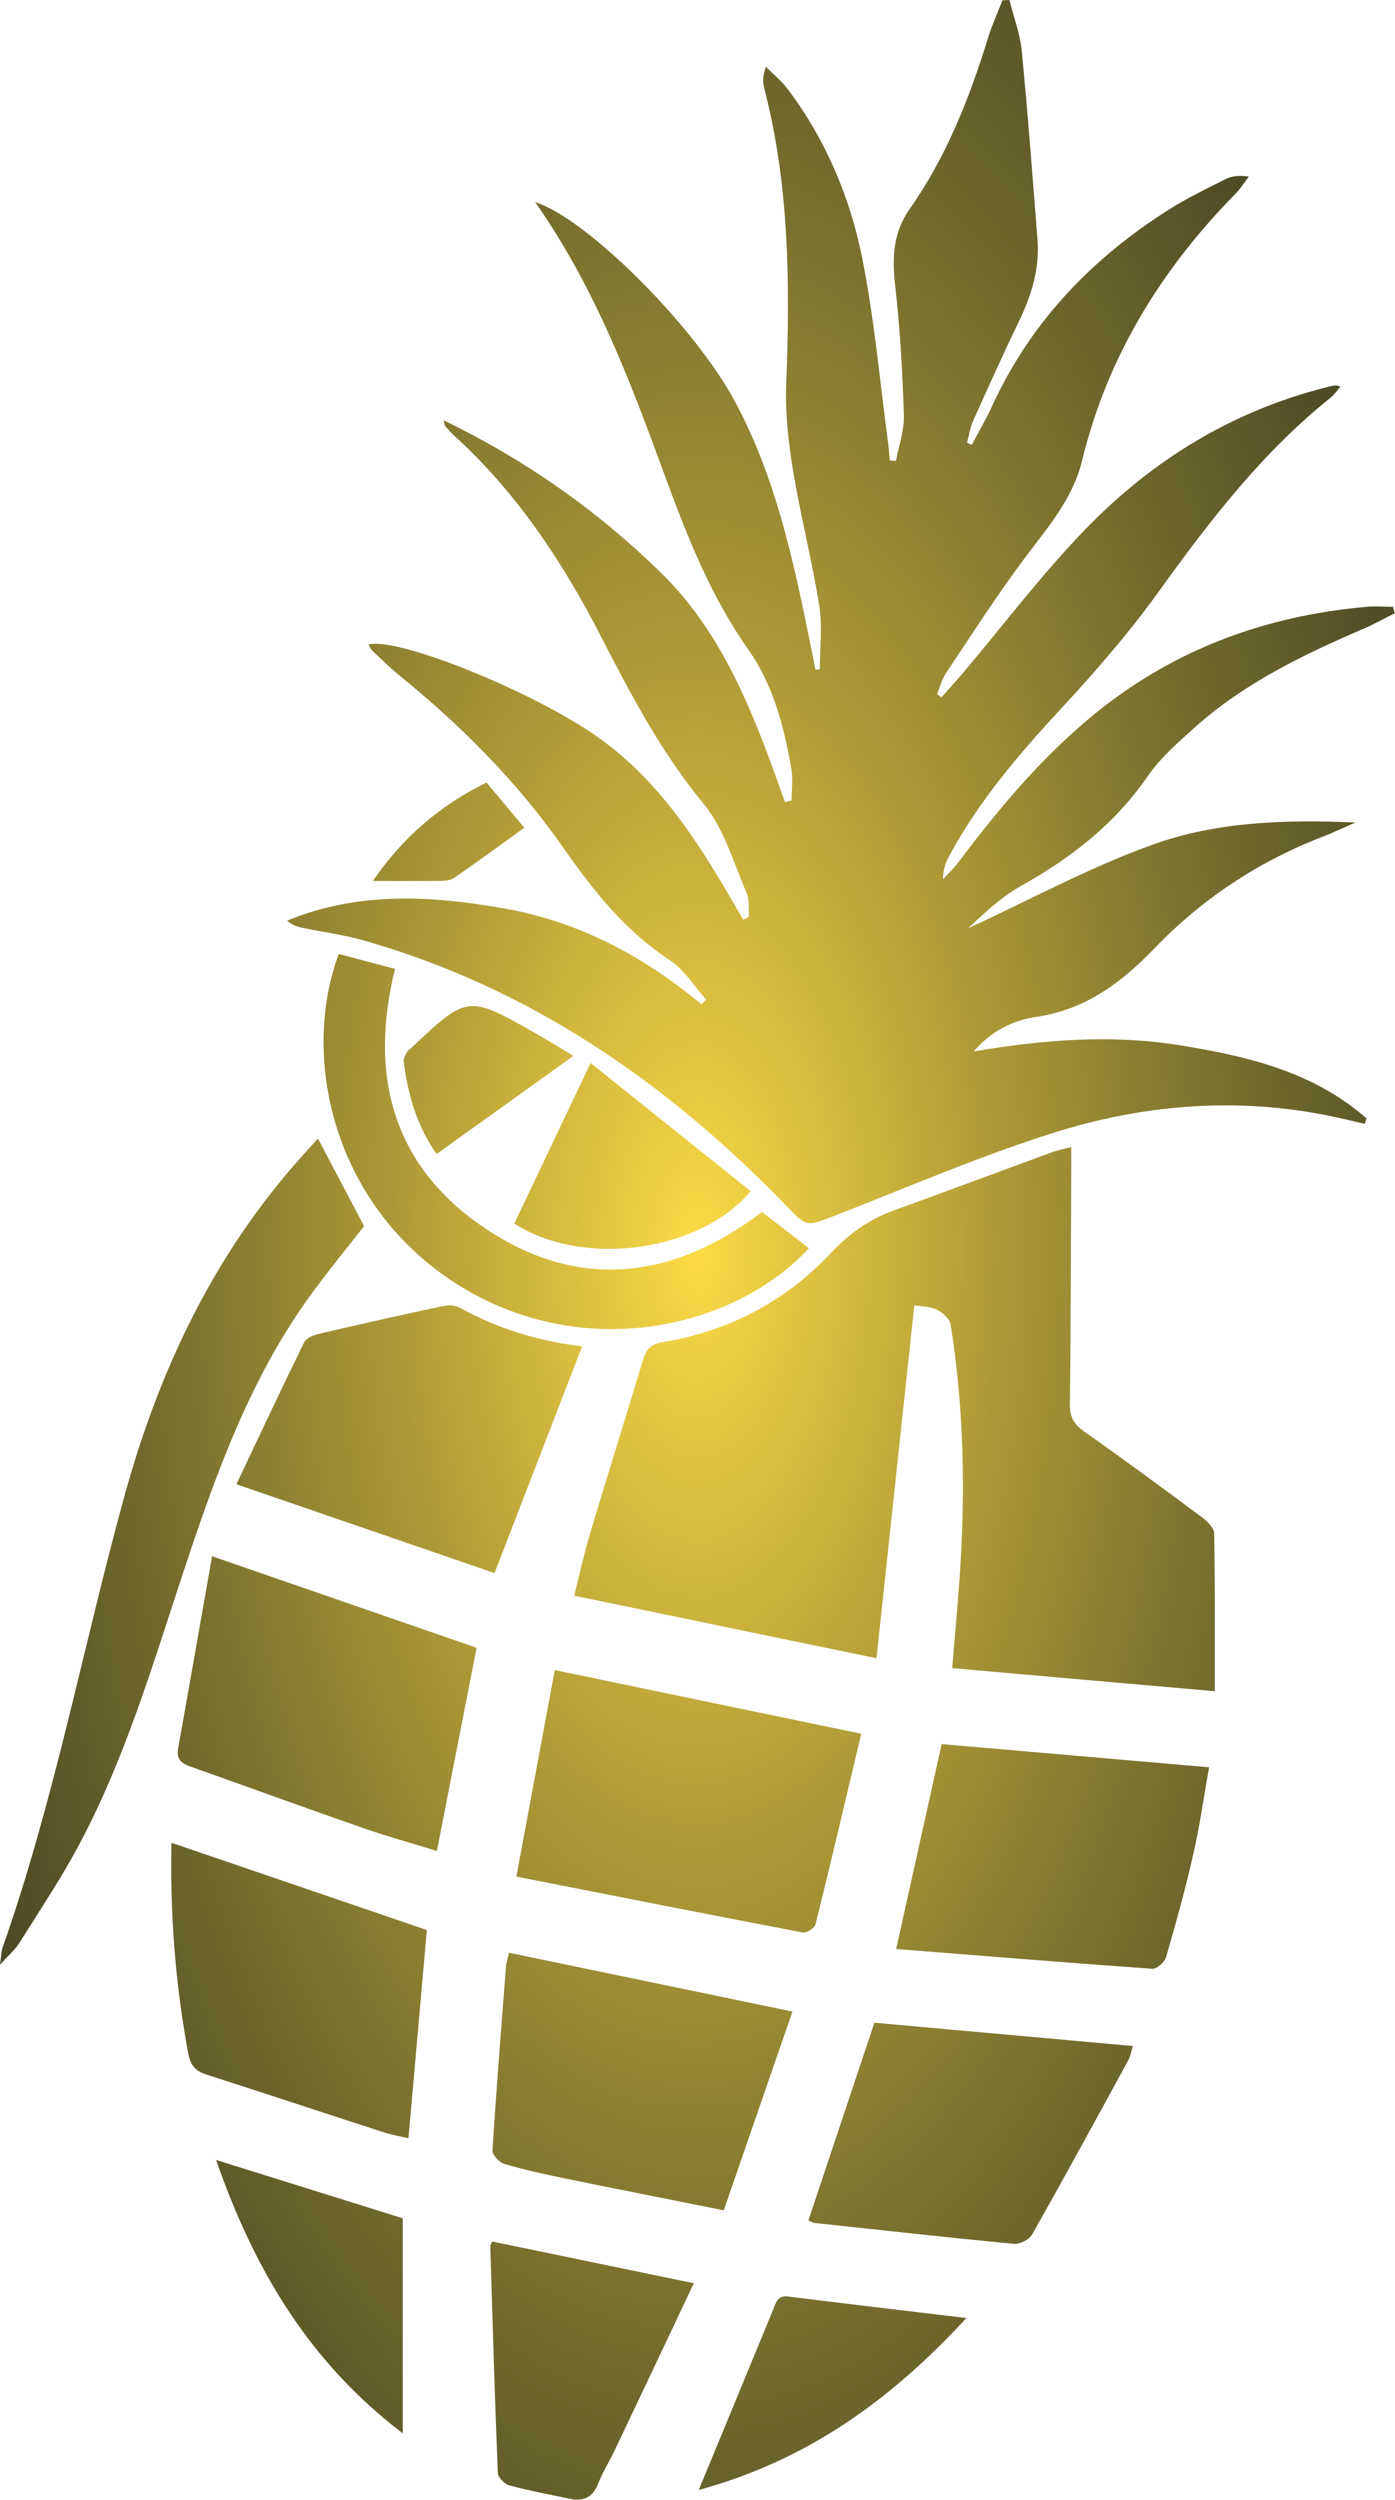 <svg xmlns="http://www.w3.org/2000/svg" xmlns:xlink="http://www.w3.org/1999/xlink" id="Layer_2" viewBox="0 0 122.68 219.82"><defs><style>      .cls-1 {        fill: url(#radial-gradient);      }    </style><radialGradient id="radial-gradient" cx="61.34" cy="109.91" fx="61.34" fy="109.91" r="89" gradientTransform="translate(0 -109.91) scale(1 2)" gradientUnits="userSpaceOnUse"><stop offset="0" stop-color="#fddb46"></stop><stop offset=".06" stop-color="#ebcd42"></stop><stop offset=".31" stop-color="#aa9736"></stop><stop offset=".54" stop-color="#756d2d"></stop><stop offset=".74" stop-color="#504e26"></stop><stop offset=".9" stop-color="#393b22"></stop><stop offset="1" stop-color="#313521"></stop></radialGradient></defs><g id="Layer_1-2" data-name="Layer_1"><path class="cls-1" d="M122.68,53.92c-.93.46-1.84.97-2.79,1.38-5.29,2.28-10.46,4.77-14.8,8.65-1.5,1.34-3.06,2.71-4.19,4.35-2.89,4.19-6.72,7.15-11.1,9.6-1.75.98-3.24,2.4-4.68,3.74,5.4-2.49,10.66-5.35,16.23-7.36,5.66-2.04,11.74-2.22,17.85-1.95-.97.42-1.92.88-2.91,1.26-5.64,2.18-10.58,5.46-14.76,9.8-2.91,3.02-6.06,5.39-10.38,6.03-2.07.3-4.01,1.26-5.52,3.04,6.02-1.02,12.03-1.52,18.08-.55,5.98.96,11.79,2.33,16.47,6.44-.05.16-.11.32-.16.48-.96-.22-1.92-.46-2.89-.66-8.37-1.75-16.66-1.05-24.69,1.51-6.46,2.06-12.71,4.76-19.04,7.23-2.54.99-2.44.99-4.33-.96-10.46-10.78-22.48-19.09-37.09-23.25-1.78-.51-3.64-.74-5.46-1.13-.44-.09-.86-.25-1.27-.61,6.28-2.59,12.72-2.21,19.17-1.06,6.52,1.16,12.19,4.19,17.27,8.42l.41-.43c-1.06-1.17-1.93-2.63-3.2-3.46-3.93-2.57-6.72-6.11-9.36-9.88-4.04-5.79-8.99-10.75-14.47-15.2-.82-.67-1.58-1.42-2.35-2.15-.14-.13-.21-.34-.32-.53,2.63-.63,13.93,3.93,19.7,7.82,6.06,4.1,9.72,10.19,13.25,16.39.17-.09.35-.18.52-.26-.06-.7.06-1.49-.21-2.1-1.16-2.66-1.98-5.65-3.77-7.82-3.74-4.53-6.41-9.62-9.06-14.77-3.38-6.57-7.41-12.65-12.93-17.66-.27-.25-.52-.53-.76-.81-.06-.06-.05-.18-.12-.5,7.16,3.47,13.45,7.89,19.04,13.34,5.74,5.59,8.36,12.9,10.97,20.23l.58-.14c0-.94.14-1.9-.02-2.81-.65-3.68-1.59-7.35-3.75-10.41-3.36-4.76-5.43-10.05-7.41-15.45-3.03-8.28-6.15-16.52-11.37-23.95,4.67,1.51,14.05,10.98,17.55,17.49,3.98,7.39,5.47,15.54,7.11,23.65l.38-.07c0-1.86.24-3.77-.05-5.58-.65-4.03-1.67-7.99-2.33-12.02-.4-2.44-.67-4.96-.58-7.43.34-8.79.29-17.53-1.95-26.12-.13-.5-.1-1.04.16-1.82.66.66,1.4,1.26,1.95,2,3.31,4.41,5.44,9.43,6.51,14.76,1.09,5.39,1.56,10.91,2.3,16.38.07.49.09.98.14,1.47.18.02.36.04.54.06.25-1.35.75-2.71.7-4.05-.12-3.81-.34-7.63-.77-11.41-.28-2.43-.17-4.64,1.27-6.69,3.25-4.62,5.28-9.79,6.93-15.15.34-1.09.82-2.14,1.24-3.21l.61-.03c.37,1.48.93,2.93,1.08,4.43.54,5.54.96,11.1,1.39,16.66.2,2.56-.54,4.92-1.65,7.21-1.39,2.87-2.69,5.77-4,8.68-.27.61-.37,1.29-.55,1.94.14.07.28.13.42.2.61-1.16,1.28-2.29,1.82-3.48,3.4-7.38,8.79-12.97,15.6-17.26,1.57-.99,3.25-1.8,4.91-2.63.54-.27,1.18-.35,2.03-.22-.39.51-.72,1.06-1.17,1.51-6.54,6.65-11.27,14.34-13.49,23.47-.81,3.32-2.96,5.8-4.95,8.44-2.48,3.3-4.71,6.79-7.01,10.23-.37.55-.53,1.23-.79,1.85.13.1.26.19.38.29.62-.7,1.25-1.39,1.86-2.1,3.6-4.26,6.98-8.74,10.85-12.73,5.87-6.05,12.9-10.36,21.17-12.44.26-.06.51-.13.77-.16.1-.01.2.04.45.11-.31.35-.54.7-.85.95-6.05,4.84-10.69,10.89-15.18,17.13-2.63,3.65-5.61,7.07-8.67,10.37-3.66,3.96-7.13,8.03-9.7,12.79-.32.59-.57,1.22-.55,2.08.45-.5.95-.98,1.36-1.52,3.49-4.64,7.2-9.07,11.7-12.8,7.03-5.82,15.16-8.84,24.18-9.64.77-.07,1.55,0,2.32,0,.05.2.11.39.16.59ZM80.41,114.78c.65.12,1.39.1,1.98.39.51.25,1.13.81,1.21,1.31,1.2,7.49,1.31,15.02.77,22.57-.18,2.47-.41,4.93-.63,7.64,7.78.69,15.42,1.36,23.09,2.03,0-4.85.03-9.36-.05-13.86,0-.49-.6-1.08-1.07-1.43-3.45-2.57-6.92-5.12-10.44-7.6-.89-.63-1.19-1.3-1.18-2.37.08-6.86.09-13.71.12-20.57,0-.62,0-1.24,0-2.02-.73.19-1.25.29-1.74.47-4.63,1.7-9.25,3.43-13.89,5.11-2.14.78-3.89,2.02-5.46,3.69-4.05,4.32-9.07,6.95-14.93,7.9-1.02.17-1.4.72-1.66,1.61-1.55,5.13-3.15,10.25-4.69,15.38-.49,1.65-.85,3.33-1.34,5.29,8.86,1.83,17.47,3.61,26.58,5.5,1.14-10.66,2.23-20.82,3.33-31.05ZM45.41,165.02c8.59,1.69,16.89,3.34,25.21,4.92.32.06,1.02-.4,1.1-.72,1.39-5.59,2.7-11.21,4.02-16.76-9.04-1.88-17.84-3.7-26.95-5.6-1.1,5.91-2.2,11.82-3.38,18.16ZM1.73,170.81c1.75-2.79,3.58-5.53,5.14-8.43,4.17-7.76,6.62-16.2,9.38-24.51,2.75-8.28,5.7-16.48,10.83-23.66,1.6-2.24,3.36-4.36,4.94-6.39-1.36-2.58-2.68-5.09-4.06-7.7-.49.54-.95,1.05-1.41,1.56-7.77,8.65-12.58,18.85-15.63,29.96-3.63,13.2-6.14,26.7-10.7,39.65-.11.32-.11.68-.22,1.49.78-.87,1.35-1.35,1.73-1.96ZM51.2,118.39c-3.76-.43-7.4-1.53-10.79-3.41-.4-.22-1.03-.22-1.51-.12-3.63.78-7.26,1.59-10.88,2.44-.47.11-1.09.37-1.27.74-1.98,4.03-3.88,8.09-5.96,12.48,7.87,2.71,15.32,5.27,22.7,7.81,2.67-6.91,5.19-13.42,7.71-19.95ZM41.91,144.9c-7.63-2.64-15.23-5.27-23.26-8.05-1,5.67-1.98,11.29-2.99,16.92-.17.96.32,1.3,1.1,1.58,5.05,1.79,10.08,3.63,15.14,5.39,2.14.75,4.33,1.35,6.52,2.03,1.19-6.09,2.35-12.01,3.49-17.86ZM78.81,171.39c7.61.6,15.06,1.21,22.53,1.74.39.03,1.08-.59,1.21-1.03.87-3.01,1.71-6.03,2.4-9.08.57-2.51.93-5.07,1.38-7.61-7.97-.69-15.69-1.36-23.52-2.04-1.31,5.91-2.62,11.8-4,18.02ZM44.5,172.91c-.42,5.4-.85,10.79-1.19,16.2-.02.38.6,1.05,1.04,1.18,1.73.51,3.49.9,5.26,1.26,4.61.95,9.23,1.85,14.04,2.82,2.06-5.96,4.06-11.74,6.04-17.48-8.47-1.76-16.65-3.45-24.92-5.17-.09.39-.24.79-.27,1.2ZM16.55,180.55c.19,1.05.63,1.57,1.6,1.88,5.2,1.67,10.38,3.39,15.57,5.07.72.23,1.47.36,2.2.53.55-6.25,1.09-12.31,1.62-18.31-7.46-2.55-14.86-5.07-22.46-7.67-.13,6.31.34,12.43,1.47,18.5ZM76.9,177.86c-1.93,5.77-3.87,11.58-5.81,17.4.26.11.4.21.54.22,5.85.63,11.7,1.28,17.56,1.84.52.05,1.35-.4,1.6-.86,2.86-5.07,5.65-10.18,8.44-15.3.19-.35.25-.77.4-1.24-7.64-.69-15.17-1.37-22.74-2.05ZM42.7,108.04c-8.08-5.4-10.31-13.34-7.96-22.84-1.65-.44-3.3-.87-4.95-1.31-3.42,9.2-.42,22.37,10.68,29.21,10.96,6.75,24.15,3.72,30.67-3.34-1.33-1.02-2.67-2.06-4.13-3.18-7.73,5.87-16.03,7-24.31,1.46ZM43.12,197.57c.2,6.63.39,13.27.66,19.9.02.39.6.98,1.02,1.09,1.74.47,3.51.79,5.27,1.17,1.27.28,2.08-.13,2.56-1.39.38-.99.97-1.89,1.42-2.85,2.32-4.87,4.62-9.75,6.97-14.71-6.07-1.25-11.87-2.46-17.74-3.67-.1.25-.17.35-.17.45ZM35.42,213.97v-18.9c-5.26-1.65-10.66-3.33-16.42-5.13,3.33,9.52,8.08,17.69,16.42,24.04ZM66.02,104.75c-4.65-3.72-9.29-7.44-14.08-11.27-2.36,4.96-4.52,9.5-6.71,14.12,6.24,3.96,16.39,2.4,20.79-2.85ZM69.34,201.95c-.99-.13-1.1.56-1.36,1.18-1.86,4.51-3.72,9.02-5.58,13.53-.27.66-.55,1.31-.95,2.3,9.62-2.62,16.98-8,23.54-15.12-5.45-.65-10.55-1.25-15.65-1.89ZM47.01,90.82c-5.84-3.33-5.91-3.32-10.84,1.33-.12.11-.28.19-.35.33-.14.27-.35.58-.32.84.36,2.97,1.2,5.77,2.9,8.16,4.02-2.88,7.94-5.69,12.03-8.63-1.15-.69-2.28-1.39-3.43-2.04ZM32.79,77.47c2.27,0,4.12.02,5.98-.01.4,0,.87-.05,1.18-.27,2.03-1.4,4.02-2.86,6.16-4.4-.99-1.19-2.1-2.52-3.33-3.98-4.06,2.02-7.29,4.73-9.99,8.66Z"></path></g></svg>